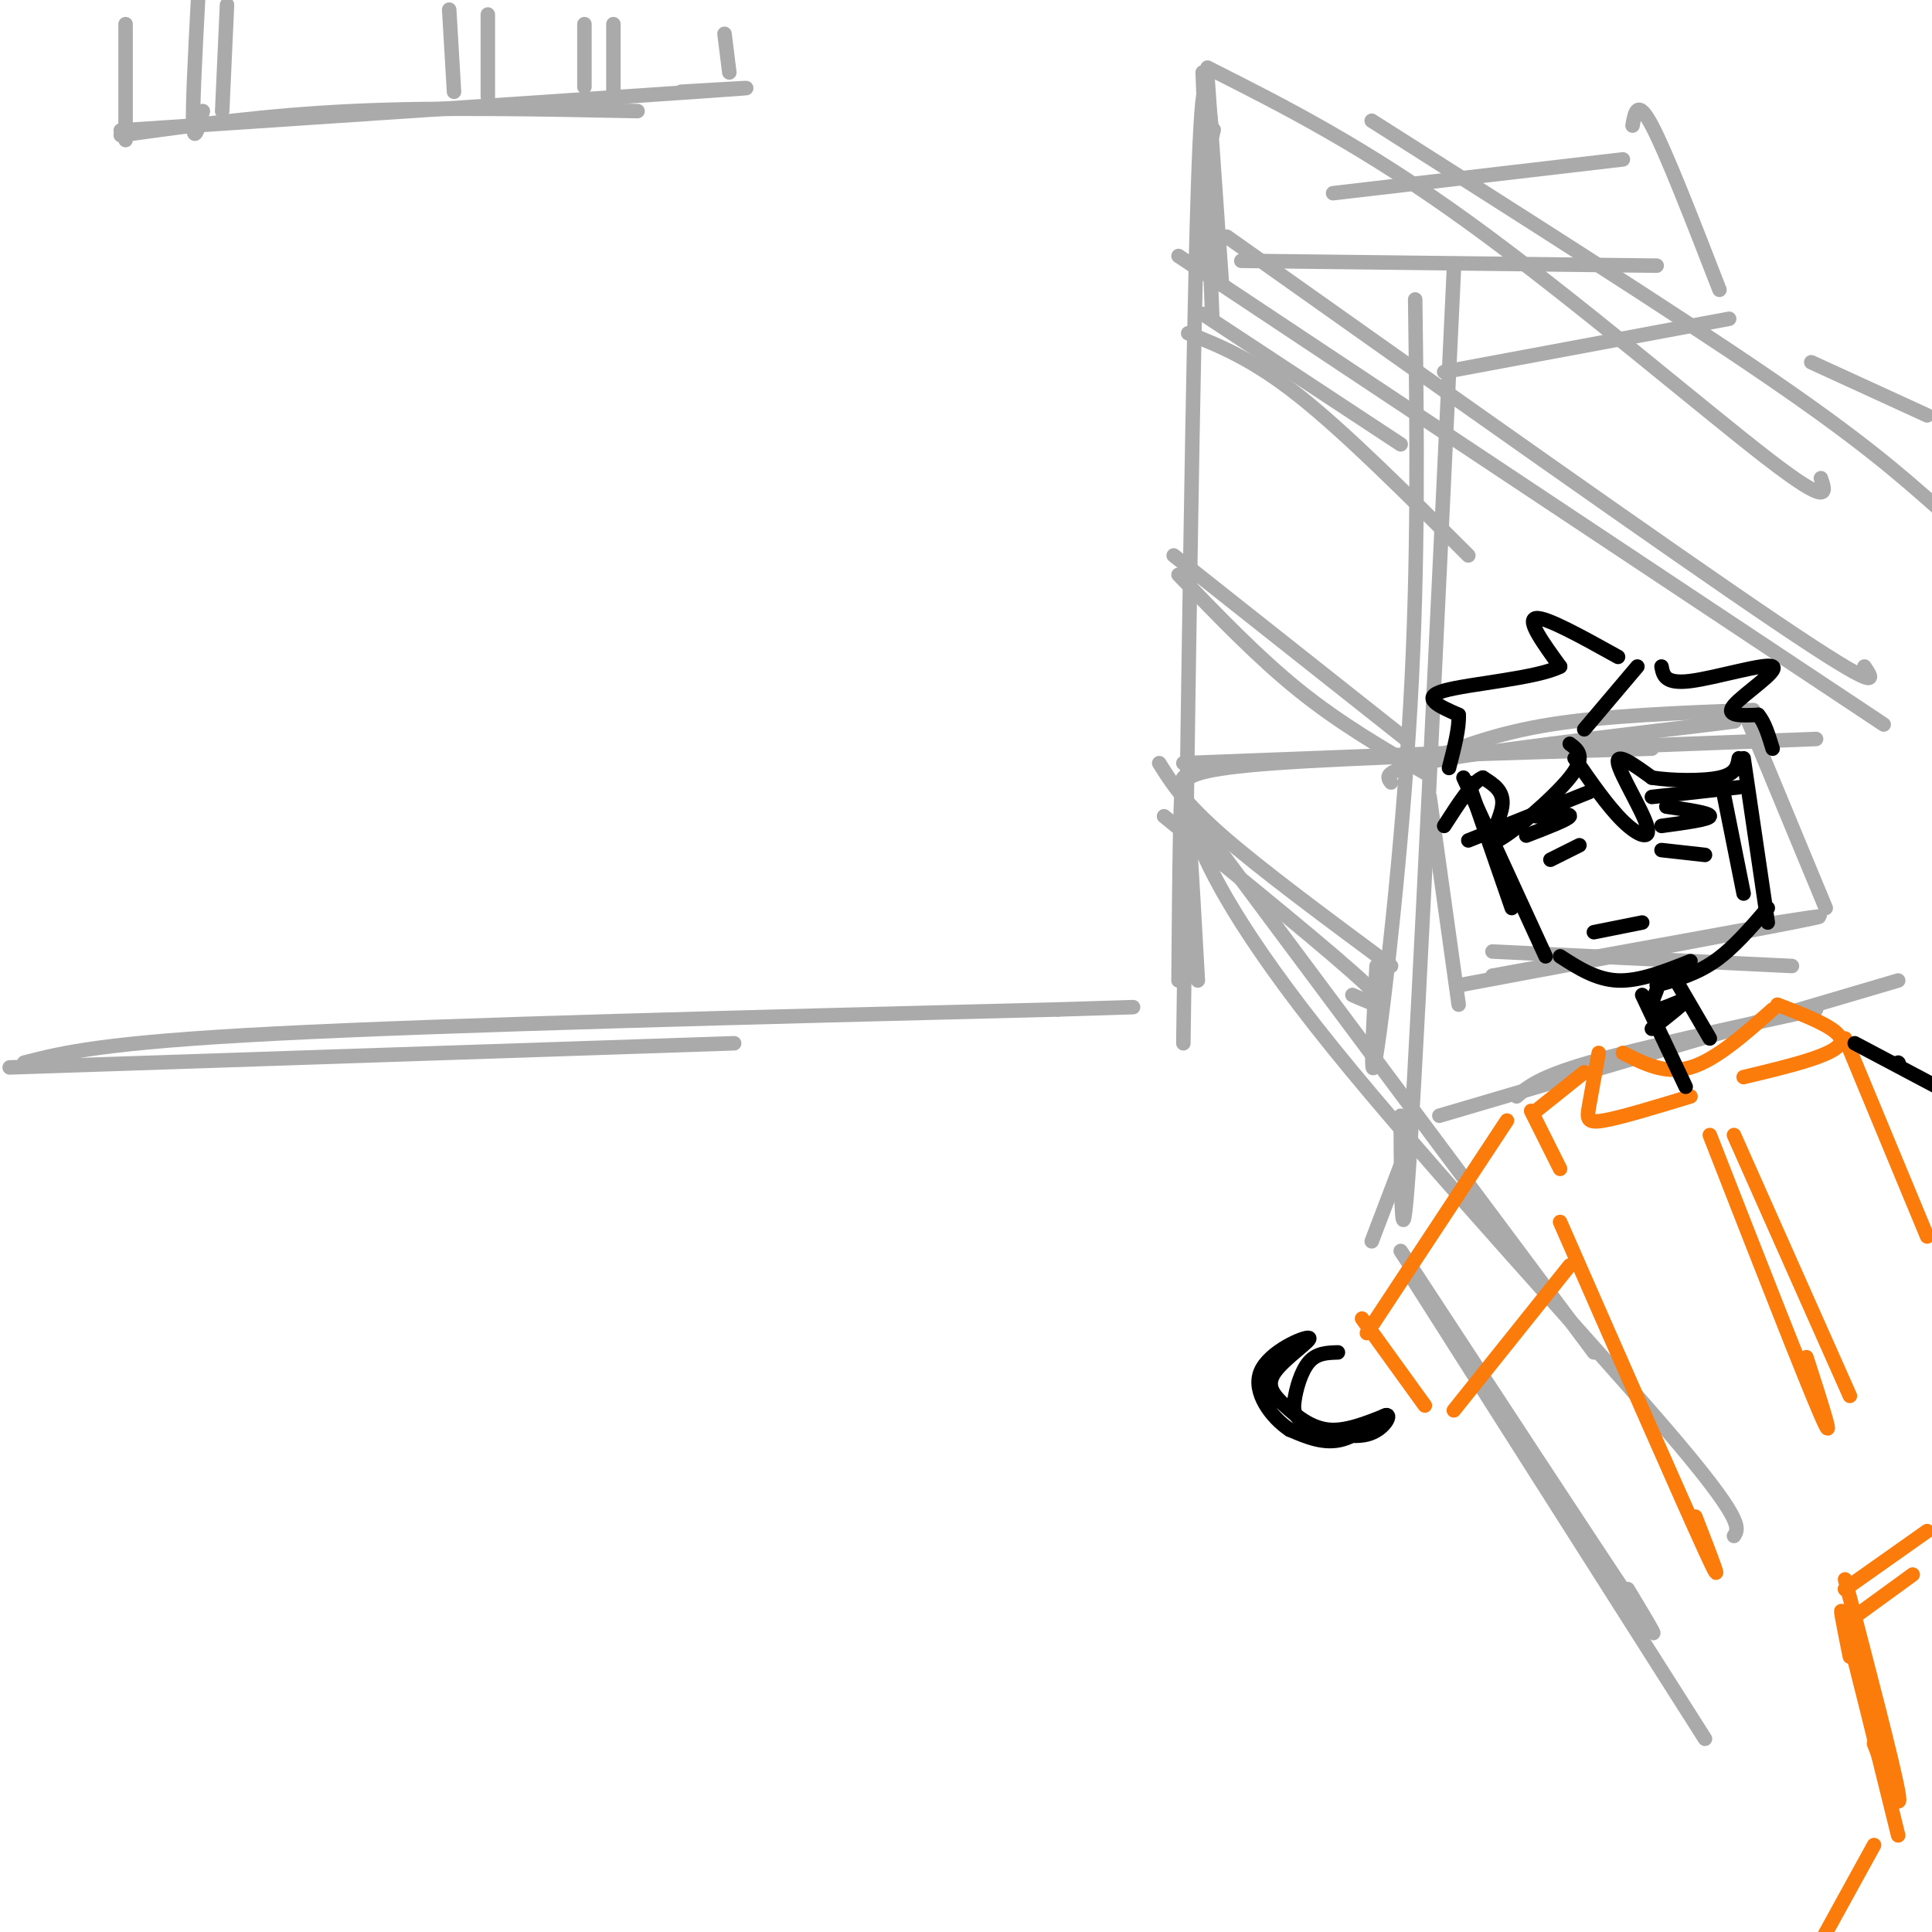 <svg viewBox='0 0 400 400' version='1.1' xmlns='http://www.w3.org/2000/svg' xmlns:xlink='http://www.w3.org/1999/xlink'><g fill='none' stroke='rgb(170,170,170)' stroke-width='3' stroke-linecap='round' stroke-linejoin='round'><path d='M2,221c0.000,0.000 150.000,-5.000 150,-5'/><path d='M5,220c8.167,-2.083 16.333,-4.167 52,-6c35.667,-1.833 98.833,-3.417 162,-5'/><path d='M219,209c27.000,-0.833 13.500,-0.417 0,0'/><path d='M25,27c49.833,-3.333 99.667,-6.667 119,-8c19.333,-1.333 8.167,-0.667 -3,0'/><path d='M25,28c15.083,-2.083 30.167,-4.167 48,-5c17.833,-0.833 38.417,-0.417 59,0'/><path d='M150,7c0.000,0.000 1.000,8.000 1,8'/><path d='M26,5c0.000,0.000 0.000,24.000 0,24'/><path d='M41,0c-0.583,11.083 -1.167,22.167 -1,26c0.167,3.833 1.083,0.417 2,-3'/><path d='M47,1c0.000,0.000 -1.000,22.000 -1,22'/><path d='M93,2c0.000,0.000 1.000,17.000 1,17'/><path d='M101,3c0.000,0.000 0.000,17.000 0,17'/><path d='M121,5c0.000,0.000 0.000,13.000 0,13'/><path d='M127,5c0.000,0.000 0.000,14.000 0,14'/><path d='M248,203c-1.167,-21.000 -2.333,-42.000 -3,-42c-0.667,0.000 -0.833,21.000 -1,42'/><path d='M245,216c1.000,-72.333 2.000,-144.667 3,-176c1.000,-31.333 2.000,-21.667 3,-12'/><path d='M251,28c0.500,-2.000 0.250,-1.000 0,0'/><path d='M245,162c1.417,-1.417 2.833,-2.833 19,-4c16.167,-1.167 47.083,-2.083 78,-3'/><path d='M245,158c0.000,0.000 131.000,-5.000 131,-5'/><path d='M245,166c0.000,0.000 85.000,114.000 85,114'/><path d='M248,169c-1.196,-0.530 -2.393,-1.060 0,5c2.393,6.060 8.375,18.708 28,43c19.625,24.292 52.893,60.226 69,79c16.107,18.774 15.054,20.387 14,22'/><path d='M257,54c0.000,0.000 86.000,1.000 86,1'/><path d='M244,53c0.000,0.000 146.000,97.000 146,97'/><path d='M254,49c46.000,32.583 92.000,65.167 114,80c22.000,14.833 20.000,11.917 18,9'/><path d='M253,59c0.000,0.000 -3.000,-43.000 -3,-43'/><path d='M251,66c0.000,0.000 -2.000,-51.000 -2,-51'/><path d='M250,14c16.156,8.156 32.311,16.311 54,32c21.689,15.689 48.911,38.911 62,49c13.089,10.089 12.044,7.044 11,4'/><path d='M284,25c31.250,19.833 62.500,39.667 82,53c19.500,13.333 27.250,20.167 35,27'/><path d='M293,62c0.356,27.067 0.711,54.133 -1,84c-1.711,29.867 -5.489,62.533 -7,72c-1.511,9.467 -0.756,-4.267 0,-18'/><path d='M301,56c-3.583,75.917 -7.167,151.833 -9,181c-1.833,29.167 -1.917,11.583 -2,-6'/><path d='M241,169c17.750,14.417 35.500,28.833 42,35c6.500,6.167 1.750,4.083 -3,2'/><path d='M240,158c2.500,4.000 5.000,8.000 13,15c8.000,7.000 21.500,17.000 35,27'/><path d='M244,119c8.250,8.583 16.500,17.167 25,24c8.500,6.833 17.250,11.917 26,17'/><path d='M243,115c0.000,0.000 48.000,38.000 48,38'/><path d='M246,69c6.667,2.667 13.333,5.333 23,13c9.667,7.667 22.333,20.333 35,33'/><path d='M249,65c0.000,0.000 41.000,27.000 41,27'/><path d='M309,197c0.000,0.000 62.000,3.000 62,3'/><path d='M309,202c0.000,0.000 66.000,-12.000 66,-12'/><path d='M302,204c29.000,-5.417 58.000,-10.833 69,-13c11.000,-2.167 4.000,-1.083 -3,0'/><path d='M302,208c0.000,0.000 -6.000,-43.000 -6,-43'/><path d='M288,162c-1.000,-1.333 -2.000,-2.667 12,-5c14.000,-2.333 43.000,-5.667 54,-7c11.000,-1.333 4.000,-0.667 -3,0'/><path d='M294,158c7.750,-3.083 15.500,-6.167 27,-8c11.500,-1.833 26.750,-2.417 42,-3'/><path d='M361,147c0.000,0.000 17.000,41.000 17,41'/><path d='M298,231c0.000,0.000 95.000,-28.000 95,-28'/><path d='M314,227c2.333,-2.000 4.667,-4.000 15,-7c10.333,-3.000 28.667,-7.000 47,-11'/><path d='M292,236c0.000,0.000 -8.000,21.000 -8,21'/><path d='M290,259c20.083,30.667 40.167,61.333 48,73c7.833,11.667 3.417,4.333 -1,-3'/><path d='M292,264c0.000,0.000 61.000,96.000 61,96'/><path d='M276,40c0.000,0.000 60.000,-7.000 60,-7'/><path d='M338,26c0.500,-2.833 1.000,-5.667 4,0c3.000,5.667 8.500,19.833 14,34'/><path d='M299,77c0.000,0.000 59.000,-11.000 59,-11'/><path d='M375,75c0.000,0.000 24.000,11.000 24,11'/></g>
<g fill='none' stroke='rgb(251,123,11)' stroke-width='3' stroke-linecap='round' stroke-linejoin='round'><path d='M336,218c4.417,2.250 8.833,4.500 14,3c5.167,-1.500 11.083,-6.750 17,-12'/><path d='M368,208c7.083,2.750 14.167,5.500 13,8c-1.167,2.500 -10.583,4.750 -20,7'/><path d='M331,218c-0.778,4.200 -1.556,8.400 -2,11c-0.444,2.600 -0.556,3.600 3,3c3.556,-0.600 10.778,-2.800 18,-5'/><path d='M328,222c0.000,0.000 -10.000,8.000 -10,8'/><path d='M317,230c0.000,0.000 6.000,12.000 6,12'/><path d='M312,232c0.000,0.000 -29.000,44.000 -29,44'/><path d='M282,273c0.000,0.000 13.000,18.000 13,18'/><path d='M301,292c0.000,0.000 24.000,-30.000 24,-30'/><path d='M323,253c12.667,28.917 25.333,57.833 30,68c4.667,10.167 1.333,1.583 -2,-7'/><path d='M354,235c9.833,25.167 19.667,50.333 23,58c3.333,7.667 0.167,-2.167 -3,-12'/><path d='M359,235c0.000,0.000 24.000,54.000 24,54'/><path d='M382,215c0.000,0.000 17.000,41.000 17,41'/><path d='M382,329c0.000,0.000 0.100,0.100 0.1,0.1'/><path d='M382,329c0.000,0.000 17.000,-12.000 17,-12'/><path d='M385,334c0.000,0.000 11.000,-8.000 11,-8'/><path d='M382,327c5.000,19.167 10.000,38.333 11,44c1.000,5.667 -2.000,-2.167 -5,-10'/><path d='M383,343c-1.333,-6.583 -2.667,-13.167 -1,-7c1.667,6.167 6.333,25.083 11,44'/><path d='M388,382c0.000,0.000 -11.000,20.000 -11,20'/></g>
<g fill='none' stroke='rgb(0,0,0)' stroke-width='3' stroke-linecap='round' stroke-linejoin='round'><path d='M304,162c0.000,0.000 9.000,26.000 9,26'/><path d='M303,161c0.000,0.000 17.000,37.000 17,37'/><path d='M323,198c3.750,2.417 7.500,4.833 12,5c4.500,0.167 9.750,-1.917 15,-4'/><path d='M343,204c4.083,-1.167 8.167,-2.333 12,-5c3.833,-2.667 7.417,-6.833 11,-11'/><path d='M361,157c0.000,0.000 5.000,34.000 5,34'/><path d='M357,165c0.000,0.000 4.000,20.000 4,20'/><path d='M304,174c0.000,0.000 25.000,-10.000 25,-10'/><path d='M316,173c4.333,-1.667 8.667,-3.333 9,-4c0.333,-0.667 -3.333,-0.333 -7,0'/><path d='M327,175c0.000,0.000 -6.000,3.000 -6,3'/><path d='M342,165c0.000,0.000 18.000,-2.000 18,-2'/><path d='M344,171c4.917,-0.667 9.833,-1.333 10,-2c0.167,-0.667 -4.417,-1.333 -9,-2'/><path d='M344,176c0.000,0.000 9.000,1.000 9,1'/><path d='M330,193c0.000,0.000 10.000,-2.000 10,-2'/><path d='M326,157c3.440,4.976 6.881,9.952 10,13c3.119,3.048 5.917,4.167 5,1c-0.917,-3.167 -5.548,-10.619 -6,-13c-0.452,-2.381 3.274,0.310 7,3'/><path d='M342,161c4.022,0.644 10.578,0.756 14,0c3.422,-0.756 3.711,-2.378 4,-4'/><path d='M328,151c0.000,0.000 11.000,-13.000 11,-13'/><path d='M335,136c-7.500,-4.167 -15.000,-8.333 -17,-8c-2.000,0.333 1.500,5.167 5,10'/><path d='M323,138c-4.689,2.444 -18.911,3.556 -24,5c-5.089,1.444 -1.044,3.222 3,5'/><path d='M302,148c0.167,2.667 -0.917,6.833 -2,11'/><path d='M344,138c0.345,1.833 0.690,3.667 6,3c5.310,-0.667 15.583,-3.833 17,-3c1.417,0.833 -6.024,5.667 -8,8c-1.976,2.333 1.512,2.167 5,2'/><path d='M364,148c1.333,1.500 2.167,4.250 3,7'/><path d='M325,154c1.750,1.315 3.500,2.631 0,7c-3.500,4.369 -12.250,11.792 -15,13c-2.750,1.208 0.500,-3.798 1,-7c0.500,-3.202 -1.750,-4.601 -4,-6'/><path d='M307,161c-2.000,0.667 -5.000,5.333 -8,10'/><path d='M277,280c-2.190,0.063 -4.380,0.126 -6,2c-1.620,1.874 -2.669,5.559 -3,8c-0.331,2.441 0.058,3.637 3,5c2.942,1.363 8.438,2.891 12,2c3.562,-0.891 5.190,-4.201 4,-4c-1.190,0.201 -5.197,3.915 -9,5c-3.803,1.085 -7.401,-0.457 -11,-2'/><path d='M267,296c-3.783,-2.513 -7.739,-7.795 -6,-12c1.739,-4.205 9.173,-7.334 10,-7c0.827,0.334 -4.954,4.131 -7,7c-2.046,2.869 -0.359,4.811 2,7c2.359,2.189 5.388,4.625 9,5c3.612,0.375 7.806,-1.313 12,-3'/><path d='M340,206c0.000,0.000 9.000,19.000 9,19'/><path d='M347,203c0.000,0.000 7.000,12.000 7,12'/><path d='M342,213c3.622,-2.844 7.244,-5.689 7,-6c-0.244,-0.311 -4.356,1.911 -6,2c-1.644,0.089 -0.822,-1.956 0,-4'/><path d='M393,220c0.000,0.000 0.100,0.100 0.1,0.1'/><path d='M384,216c0.000,0.000 17.000,9.000 17,9'/></g>
</svg>